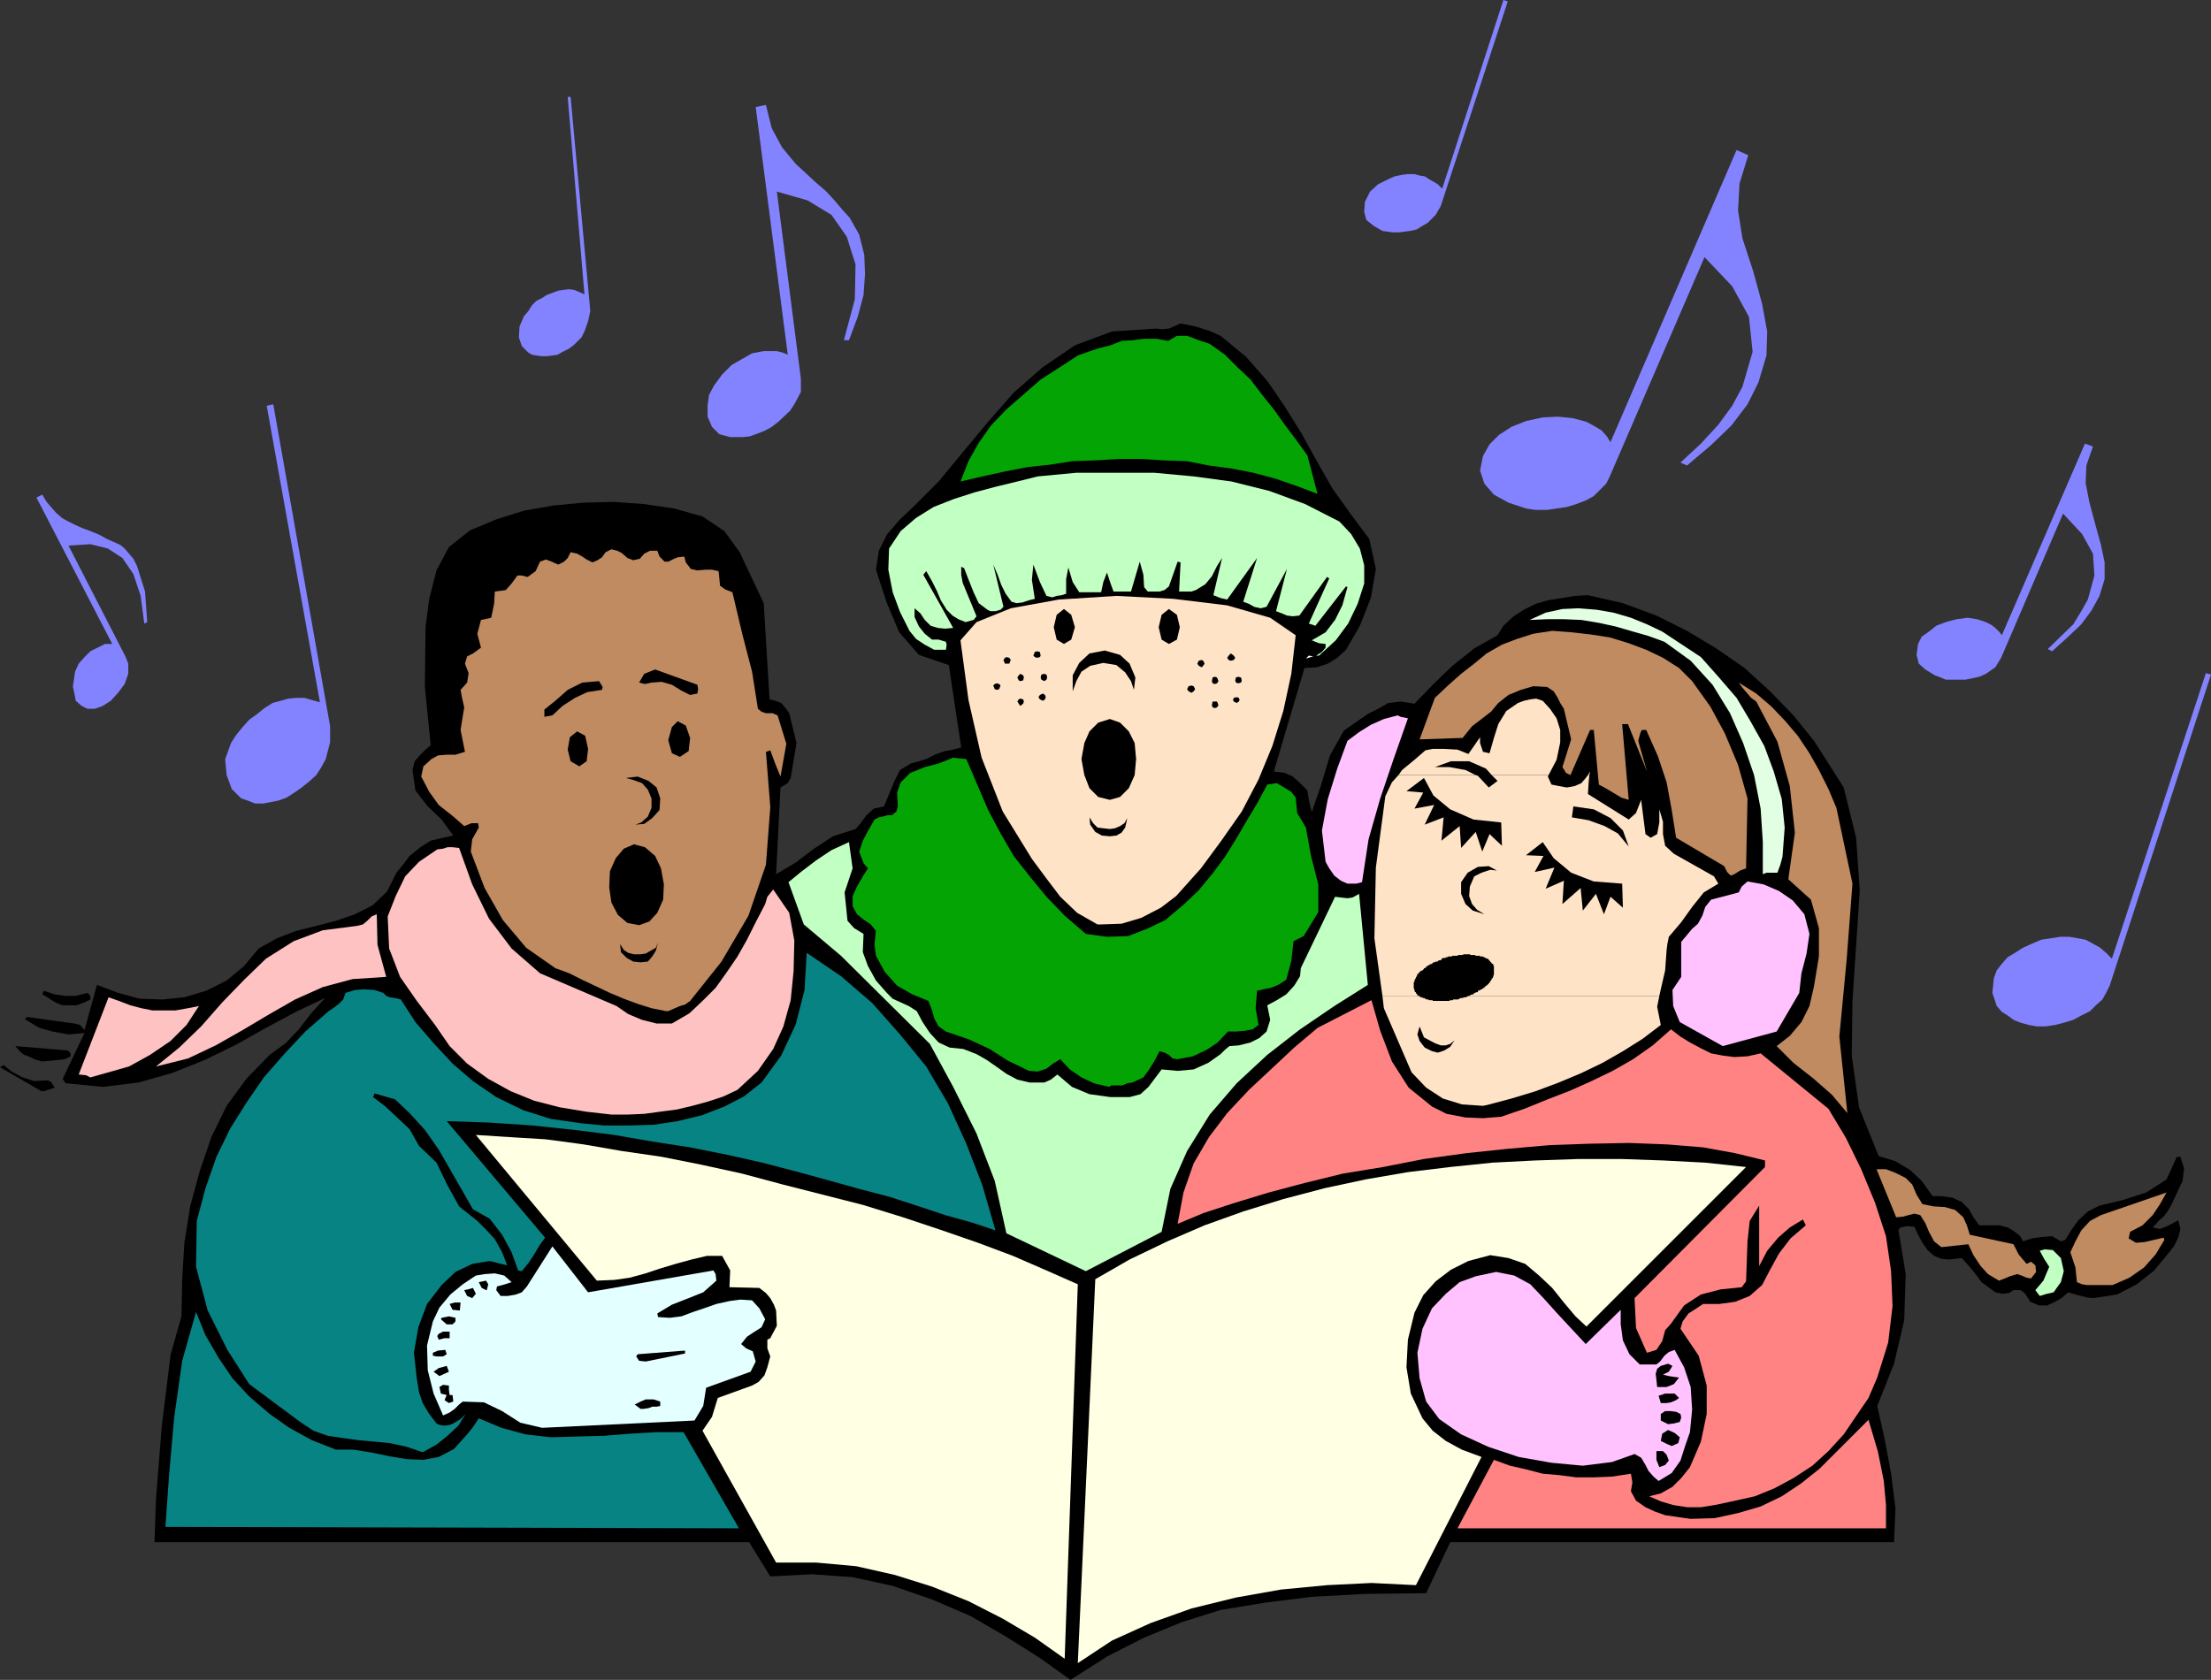 <?xml version="1.0" encoding="UTF-8" standalone="no"?>
<svg
   version="1.0"
   width="129.724mm"
   height="98.582mm"
   id="svg89"
   sodipodi:docname="Carolers 3.wmf"
   xmlns:inkscape="http://www.inkscape.org/namespaces/inkscape"
   xmlns:sodipodi="http://sodipodi.sourceforge.net/DTD/sodipodi-0.dtd"
   xmlns="http://www.w3.org/2000/svg"
   xmlns:svg="http://www.w3.org/2000/svg">
  <rect width="100%" height="100%" fill="#333333" stroke="none"/>
  <sodipodi:namedview
     id="namedview89"
     pagecolor="#ffffff"
     bordercolor="#000000"
     borderopacity="0.25"
     inkscape:showpageshadow="2"
     inkscape:pageopacity="0.0"
     inkscape:pagecheckerboard="0"
     inkscape:deskcolor="#d1d1d1"
     inkscape:document-units="mm" />
  <defs
     id="defs1">
    <pattern
       id="WMFhbasepattern"
       patternUnits="userSpaceOnUse"
       width="6"
       height="6"
       x="0"
       y="0" />
  </defs>
  <path
     style="fill:#000000;fill-opacity:1;fill-rule:evenodd;stroke:none"
     d="m 237.39,372.594 -6.787,-4.847 -7.434,-4.686 -7.757,-4.524 -8.565,-3.716 -8.888,-3.07 -8.888,-1.939 -9.05,-0.646 -9.211,0.485 -4.686,-7.594 H 34.259 l 0.323,-9.533 1.293,-16.158 1.939,-15.834 2.424,-8.564 0.162,-8.24 0.485,-8.079 1.293,-8.079 2.101,-7.756 2.586,-7.594 3.394,-6.948 4.363,-5.978 5.171,-5.332 3.555,-2.585 2.909,-3.07 2.747,-3.555 3.07,-3.393 -6.464,3.07 -6.626,3.555 -6.626,3.716 -6.949,3.393 -7.272,2.908 -7.434,2.1 -7.918,0.969 -8.242,-0.808 -0.646,-0.969 4.848,-10.179 -3.555,0.323 -3.555,-0.646 -2.909,-0.808 -3.232,-1.939 0.485,-0.485 10.504,1.454 1.293,0.323 0.97,1.131 2.747,-10.018 4.686,1.777 4.848,1.293 5.01,0.162 4.848,-0.485 4.848,-1.454 4.525,-2.262 3.878,-3.232 3.232,-3.878 4.04,-2.262 4.202,-1.616 4.525,-1.131 4.363,-1.131 4.202,-1.454 3.878,-1.939 3.232,-3.07 2.101,-4.201 1.454,-1.777 1.454,-1.939 2.424,-1.939 2.262,-1.454 2.747,-0.646 2.262,-0.485 -2.586,-3.555 -3.07,-2.908 -2.747,-3.555 -0.646,-4.524 0.485,-1.939 1.131,-1.293 1.293,-1.293 1.131,-0.969 -1.293,-12.926 0.162,-13.411 0.808,-6.14 1.616,-6.301 2.747,-5.17 4.686,-3.716 5.818,-2.424 6.141,-1.939 6.464,-1.131 6.787,-0.646 6.787,-0.162 6.626,0.485 6.626,0.969 6.302,1.777 4.848,3.232 3.394,4.686 2.586,5.494 2.747,5.817 1.293,21.328 1.293,0.323 1.293,0.485 0.808,0.969 0.97,1.293 1.616,6.625 -1.293,7.756 -0.646,1.131 -1.616,0.969 -0.97,19.228 4.363,-2.585 4.04,-3.07 4.202,-2.747 5.01,-1.616 1.131,-1.293 1.293,-1.777 1.616,-1.454 2.262,-0.485 1.131,-2.747 1.131,-2.747 1.293,-2.585 2.424,-1.454 1.778,-0.485 1.616,-0.485 2.262,-1.131 1.939,-0.646 1.778,-0.323 1.778,-0.485 -2.747,-18.258 -6.626,-2.262 -4.363,-5.009 -2.747,-6.463 -2.424,-7.432 0.646,-4.201 1.778,-3.555 2.747,-3.232 3.394,-3.232 5.333,-5.332 5.333,-6.463 5.656,-6.786 5.656,-6.463 6.464,-5.655 7.11,-4.847 8.242,-3.07 9.858,-0.646 1.131,0.162 1.616,-0.162 2.586,-1.131 3.232,0.646 3.07,0.969 2.586,1.131 5.656,4.686 4.686,5.332 3.878,5.655 3.717,5.978 3.394,6.14 3.394,5.978 4.04,5.655 4.202,5.655 1.454,6.625 -1.131,6.463 -2.424,6.14 -3.07,5.332 -1.939,1.777 -2.101,1.293 -2.424,0.808 -2.747,0.162 -6.787,22.944 2.424,0.323 1.778,0.808 1.616,1.454 1.616,1.616 0.162,1.131 0.162,0.969 0.646,2.747 2.101,-6.14 1.939,-6.463 3.07,-5.494 5.333,-3.716 2.262,-1.131 2.262,-1.293 2.747,-0.323 3.07,0.485 4.04,-4.201 4.363,-4.201 4.848,-3.878 5.171,-2.908 1.293,-2.1 2.262,-2.1 2.262,-1.454 2.586,-1.293 2.747,-0.808 3.07,-0.485 2.909,-0.485 2.909,-0.162 7.757,1.777 7.434,2.747 6.787,3.393 6.464,3.878 6.302,4.363 5.656,5.17 5.171,5.332 4.686,5.817 6.464,10.179 2.747,11.149 0.808,11.633 -0.808,12.28 -0.808,12.28 -0.162,12.118 1.616,11.472 4.363,10.826 3.717,1.131 3.232,1.939 2.586,2.424 2.424,3.393 h 2.101 l 2.262,0.323 2.101,0.969 1.616,1.616 0.97,1.777 1.293,1.777 h 4.525 l 1.778,0.485 1.131,0.646 1.293,0.969 0.485,0.485 0.485,0.969 1.939,-0.646 2.262,-0.323 2.262,-0.162 1.939,1.131 0.97,-0.323 1.293,-2.1 1.616,-2.262 2.101,-1.939 2.586,-1.293 5.333,-1.293 5.01,-1.616 4.525,-2.908 2.262,-5.009 h 0.808 l 0.808,2.585 -0.323,2.747 -1.293,2.747 -1.131,2.424 -0.808,1.454 -0.97,1.293 -1.131,0.969 -1.293,1.454 1.616,0.323 1.293,-0.485 1.293,-0.646 1.454,-0.808 0.485,1.939 -0.485,1.939 -0.97,1.939 -1.293,1.616 -3.07,3.716 -3.878,3.07 -4.363,2.262 -5.333,0.808 -1.293,-0.162 -1.293,-0.323 -1.293,-0.323 -1.616,-0.485 -1.293,1.131 -1.616,0.969 -1.778,0.808 h -1.778 l -1.939,-0.808 -1.131,-1.777 -0.97,-0.808 h -1.616 l -0.97,0.646 -1.454,0.162 -1.616,-0.323 -1.293,-0.969 -1.778,-1.293 -1.293,-1.777 -1.454,-1.777 -1.616,-1.777 -1.454,0.162 -1.454,0.162 -1.616,-0.162 -1.616,-0.646 -1.454,-1.293 -1.131,-1.616 -0.97,-1.777 -0.808,-1.777 -1.616,-0.162 -1.454,0.323 -0.485,0.485 1.616,9.856 -0.323,10.179 -2.262,9.695 -3.717,9.371 1.616,7.271 1.454,7.756 0.97,7.756 -0.323,7.432 h -98.414 l -5.333,11.31 -13.574,0.162 -11.797,0.646 -10.342,1.293 -9.858,1.616 -8.726,2.747 -8.242,3.393 -8.242,4.201 z"
     id="path1" />
  <path
     style="fill:#ffffe3;fill-opacity:1;fill-rule:evenodd;stroke:none"
     d="m 239.006,368.878 3.878,-85.151 7.595,-4.363 8.403,-4.039 8.242,-3.555 8.565,-3.07 8.888,-2.747 9.211,-2.424 9.05,-1.939 9.373,-1.616 9.373,-1.131 9.373,-0.969 9.534,-0.485 9.534,-0.323 h 9.534 l 9.211,0.323 9.373,0.485 9.05,0.969 -35.39,35.385 -2.424,-2.262 -2.586,-3.07 -2.586,-3.232 -2.909,-2.747 -3.07,-2.585 -3.717,-1.293 -4.04,-0.646 -4.848,1.293 -3.878,1.939 -3.394,2.585 -2.747,3.07 -1.939,3.878 -1.454,5.978 -0.323,6.14 0.97,5.817 2.586,5.494 2.262,2.747 2.909,2.262 3.555,1.939 4.363,1.616 -14.544,28.437 -9.858,-0.485 -9.858,0.485 -10.181,0.969 -10.019,1.777 -9.858,2.424 -9.05,3.232 -8.565,3.878 z"
     id="path2" />
  <path
     style="fill:#ffffe3;fill-opacity:1;fill-rule:evenodd;stroke:none"
     d="m 236.097,367.908 -6.626,-4.686 -7.11,-4.201 -7.595,-3.878 -8.08,-3.232 -8.242,-2.585 -8.565,-1.939 -8.888,-0.808 h -8.888 l -16.322,-29.245 2.101,-3.07 1.293,-4.201 7.595,-2.747 1.454,-0.808 1.293,-1.454 0.646,-1.777 0.646,-2.424 -0.646,-1.777 v -1.939 l 0.646,-0.323 1.454,-2.747 -0.162,-3.393 -0.485,-1.293 -0.808,-1.454 -0.97,-1.131 -1.454,-1.131 -6.626,-0.162 0.162,-3.716 -1.778,-3.232 h -3.394 l -3.394,0.808 -3.555,0.969 -3.232,0.969 -3.394,1.131 -3.555,0.969 -3.394,0.485 -3.878,0.162 -26.826,-32.315 7.595,0.485 7.918,0.485 8.403,1.131 8.403,1.454 8.888,1.293 8.888,1.777 8.888,1.939 9.05,2.424 8.888,2.262 8.888,2.262 8.888,2.747 8.242,2.747 8.403,2.908 7.757,2.908 7.434,3.232 6.949,3.07 z"
     id="path3" />
  <path
     style="fill:#078383;fill-opacity:1;fill-rule:evenodd;stroke:none"
     d="m 36.683,338.663 0.808,-11.472 1.131,-12.764 1.778,-12.603 3.07,-10.826 2.101,5.17 2.909,5.009 3.07,4.524 3.717,4.039 4.525,3.878 4.363,3.07 5.01,2.747 5.333,2.1 h 3.878 l 4.04,0.646 3.878,0.808 3.878,0.646 3.717,0.162 3.394,-0.646 3.394,-1.777 2.909,-3.232 1.293,-1.616 1.293,-1.939 5.01,2.1 5.333,1.454 5.656,0.646 5.656,-0.162 5.979,-0.162 6.141,-0.485 5.656,-0.323 h 5.979 l 12.282,21.328 z"
     id="path4" />
  <path
     style="fill:#ff8383;fill-opacity:1;fill-rule:evenodd;stroke:none"
     d="m 323.2,338.986 8.08,-15.188 3.555,1.293 3.555,0.808 3.717,0.969 3.717,0.323 3.717,0.485 h 3.878 l 4.04,-0.162 4.202,-0.646 0.323,1.939 -0.323,1.939 1.131,2.1 2.101,1.454 2.101,0.969 2.262,0.808 5.656,0.808 5.333,-0.162 5.171,-1.131 5.01,-1.454 4.686,-2.262 4.363,-2.908 4.04,-3.232 10.827,-10.826 2.101,7.109 1.293,6.463 0.485,5.332 v 5.17 z"
     id="path5" />
  <path
     style="fill:#ff8383;fill-opacity:1;fill-rule:evenodd;stroke:none"
     d="m 365.7,331.877 2.586,-0.646 2.586,-1.454 1.939,-1.939 1.939,-2.424 2.424,-5.655 1.293,-6.14 v -6.301 l -1.778,-6.625 -4.04,-5.978 0.485,-1.616 1.293,-1.777 1.778,-1.131 1.454,-0.969 h 3.555 l 3.555,-0.485 3.232,-1.293 2.747,-2.424 1.778,-3.393 1.939,-3.555 2.586,-3.393 3.394,-2.908 -0.646,-1.293 -2.909,1.777 -2.586,2.262 -2.424,2.908 -1.778,3.393 v -13.411 l -2.101,3.393 -0.485,4.524 -0.162,4.524 -0.162,4.363 -0.97,1.293 -4.686,0.485 -4.363,1.131 -3.717,2.424 -2.909,4.039 -1.293,1.454 -0.646,2.424 -1.293,1.939 -2.101,0.646 -2.424,-5.494 -0.323,-6.625 28.926,-29.084 v -1.454 l -6.626,-1.616 -7.11,-1.293 -7.918,-0.646 -8.403,-0.323 -8.726,0.162 -9.05,0.323 -9.211,0.808 -9.211,0.969 -9.373,1.293 -9.05,1.777 -8.888,1.454 -8.565,2.1 -7.918,2.1 -7.434,2.262 -6.949,2.262 -5.818,2.424 1.293,-6.948 2.262,-6.463 3.394,-5.817 4.04,-5.332 4.848,-5.17 4.848,-4.524 5.171,-4.847 5.171,-4.363 11.958,-6.14 1.939,6.786 2.586,6.786 3.717,5.817 5.171,4.201 3.232,1.616 4.202,0.808 3.878,0.162 4.04,-0.323 5.171,-1.777 5.171,-2.1 5.01,-1.939 4.686,-2.1 4.686,-2.262 4.525,-2.585 4.363,-3.07 4.04,-3.555 2.101,1.616 2.101,1.293 2.424,1.293 2.262,1.131 2.586,0.485 2.586,0.323 2.909,-0.162 2.909,-0.646 15.029,12.28 3.878,6.463 3.394,6.948 3.07,7.432 2.424,7.432 1.131,7.756 0.323,7.756 -0.97,8.079 -2.424,7.756 -1.939,4.524 -2.747,4.039 -2.747,4.039 -3.394,3.716 -3.555,3.232 -4.202,2.747 -4.202,2.262 -4.363,1.777 -2.909,0.646 -2.909,0.646 -3.07,0.646 -3.07,0.485 h -3.07 l -3.07,-0.485 -2.747,-0.808 z"
     id="path6" />
  <path
     style="fill:#ffc2ff;fill-opacity:1;fill-rule:evenodd;stroke:none"
     d="m 367.801,328.484 -1.131,-0.969 -1.131,-1.293 -0.646,-1.293 -0.97,-1.616 -1.454,-0.808 -5.01,1.777 -6.464,0.808 -6.949,-0.646 -7.272,-1.293 -6.787,-2.262 -5.979,-2.747 -4.848,-3.393 -2.909,-3.878 -1.454,-5.17 -0.485,-5.655 1.131,-5.332 2.101,-4.524 3.07,-3.232 3.07,-2.585 3.555,-1.293 4.525,-0.969 4.04,0.808 3.555,1.939 2.909,3.07 2.909,3.232 6.464,6.948 7.757,-7.594 v 3.232 l 0.485,3.555 1.454,3.07 2.262,2.262 h 3.717 l 0.808,-0.646 0.97,-1.293 0.97,-0.808 1.293,-0.485 2.101,3.878 1.454,4.363 0.323,5.009 -0.485,5.009 -1.131,3.232 -0.97,3.07 -1.939,2.747 z"
     id="path7" />
  <path
     style="fill:#000000;fill-opacity:1;fill-rule:evenodd;stroke:none"
     d="m 367.963,325.414 -0.646,-1.616 v -1.939 h 1.454 l 0.808,0.808 0.485,1.293 -0.808,0.969 z"
     id="path8" />
  <path
     style="fill:#078383;fill-opacity:1;fill-rule:evenodd;stroke:none"
     d="m 93.405,322.021 -3.232,-1.131 -3.717,-0.808 -3.394,-0.323 -3.555,-0.323 -3.555,-0.485 -3.232,-0.485 -3.232,-1.131 -2.909,-1.939 -11.312,-8.402 -4.848,-7.594 -4.363,-8.725 -2.586,-9.695 0.162,-10.179 1.939,-7.271 2.424,-6.948 3.07,-6.301 3.555,-5.655 3.878,-5.655 4.525,-5.17 4.686,-5.009 5.171,-4.524 0.97,-0.646 1.293,-0.969 0.97,-0.969 0.485,-1.454 2.101,-0.646 1.939,-0.162 2.424,0.162 1.939,0.646 0.646,0.646 0.808,0.323 1.131,0.162 1.293,0.323 3.232,5.009 4.04,4.686 4.202,4.524 4.525,3.878 5.171,3.555 5.979,2.908 6.141,1.939 6.787,0.969 5.01,0.485 h 5.333 l 5.656,-0.162 5.333,-0.808 5.333,-1.293 5.01,-1.939 4.363,-2.262 3.878,-3.07 4.363,-5.978 3.232,-6.948 1.939,-7.594 0.485,-8.24 7.595,5.17 6.949,5.978 6.141,6.948 5.818,7.109 4.848,8.24 4.04,8.887 3.555,9.21 2.909,10.018 -5.333,-1.777 -5.818,-1.616 -5.818,-1.939 -6.464,-2.1 -6.787,-1.777 -6.949,-1.939 -7.11,-1.939 -7.434,-1.939 -7.918,-1.777 -8.08,-1.616 -8.403,-1.293 -8.403,-1.454 -8.888,-1.131 -9.211,-0.969 -9.534,-0.646 -9.534,-0.323 21.816,25.852 -1.293,1.777 -1.131,1.939 -1.293,1.939 -1.454,1.777 -0.808,-0.162 -1.454,-4.039 -2.101,-3.878 -2.747,-3.555 -3.717,-2.1 -7.595,-13.249 -3.07,-4.363 -3.394,-3.716 -3.232,-3.07 -4.525,-1.293 -0.323,0.808 2.747,2.1 2.586,2.424 2.747,2.585 2.101,3.716 3.878,3.716 2.424,5.009 2.586,4.686 4.04,3.232 1.939,1.939 1.939,2.1 1.616,2.908 1.131,2.908 -3.878,-0.969 -3.878,0.646 -3.717,1.777 -3.07,2.908 -3.232,4.201 -1.939,5.17 -0.97,5.655 0.646,5.817 0.485,2.908 0.808,2.424 1.454,2.424 1.616,2.1 0.646,0.323 1.131,0.162 1.131,-0.162 0.808,-0.323 1.616,-0.969 1.131,-1.131 -1.616,2.585 -2.424,2.262 -2.424,1.939 -2.909,1.616 z"
     id="path9" />
  <path
     style="fill:#000000;fill-opacity:1;fill-rule:evenodd;stroke:none"
     d="m 370.71,320.728 -1.131,-0.485 -1.293,-0.646 0.323,-1.616 1.293,-0.808 1.454,0.646 1.131,0.969 -0.323,1.293 z"
     id="path10" />
  <path
     style="fill:#e3ffff;fill-opacity:1;fill-rule:evenodd;stroke:none"
     d="m 120.23,316.689 -4.848,-1.131 -4.04,-2.585 -4.04,-1.939 -4.686,-0.162 -0.808,0.646 -0.97,0.969 -1.131,0.808 -1.454,0.646 -2.101,-4.847 -1.293,-5.17 -0.162,-5.494 1.293,-5.332 1.454,-3.07 2.424,-2.908 2.747,-2.262 2.909,-1.939 1.939,-0.323 2.262,-0.162 2.101,0.485 1.616,1.454 -1.454,0.485 -1.778,0.485 -0.162,0.808 0.97,1.293 h 1.616 l 1.778,-0.323 1.293,-0.485 1.131,-1.293 5.656,-8.887 7.918,10.179 27.795,-4.847 0.485,0.808 0.162,1.454 -2.909,2.585 -3.232,1.293 -3.717,1.454 -3.232,1.939 0.162,0.808 2.586,0.162 2.586,-0.323 2.586,-0.969 2.424,-0.808 2.747,-0.969 2.909,-0.646 2.424,-0.323 2.586,0.162 1.616,1.777 1.293,2.424 -0.808,1.777 -1.778,1.131 -1.454,0.969 -1.293,1.616 1.131,0.969 1.454,0.646 0.646,2.262 -1.131,2.262 -9.858,3.555 -0.646,4.039 -1.939,3.232 z"
     id="path11" />
  <path
     style="fill:#000000;fill-opacity:1;fill-rule:evenodd;stroke:none"
     d="m 369.902,315.881 -1.616,-0.808 v -1.454 l 0.97,-0.646 h 1.131 l 1.293,0.162 0.97,0.485 0.162,0.808 -0.323,0.969 -1.293,0.323 z"
     id="path12" />
  <path
     style="fill:#000000;fill-opacity:1;fill-rule:evenodd;stroke:none"
     d="m 142.046,312.488 -1.293,-0.969 1.293,-0.646 1.131,-0.485 h 1.778 l 1.454,0.485 v 0.969 l -0.808,0.162 h -0.97 l -0.808,0.323 -1.131,0.162 z"
     id="path13" />
  <path
     style="fill:#000000;fill-opacity:1;fill-rule:evenodd;stroke:none"
     d="m 99.545,311.195 -0.97,-0.646 0.485,-1.131 -1.293,-0.323 -0.323,-1.454 0.808,-0.485 1.293,0.162 v 0.969 l 0.162,1.131 h 0.646 l 0.162,1.454 z"
     id="path14" />
  <path
     style="fill:#000000;fill-opacity:1;fill-rule:evenodd;stroke:none"
     d="m 368.286,311.195 -0.485,-1.616 1.454,-0.485 h 2.101 l 0.97,0.969 -0.646,0.485 -1.131,0.485 -0.97,0.162 z"
     id="path15" />
  <path
     style="fill:#000000;fill-opacity:1;fill-rule:evenodd;stroke:none"
     d="m 367.478,307.641 -0.162,-1.616 -0.162,-1.293 0.323,-1.131 0.808,-0.646 1.616,-0.485 0.97,0.485 -0.808,1.293 -1.293,0.646 1.293,0.323 2.262,0.323 -1.131,1.454 -1.616,0.646 z"
     id="path16" />
  <path
     style="fill:#000000;fill-opacity:1;fill-rule:evenodd;stroke:none"
     d="m 97.445,305.217 -1.293,-0.969 1.131,-0.808 1.778,-0.485 0.485,1.293 z"
     id="path17" />
  <path
     style="fill:#000000;fill-opacity:1;fill-rule:evenodd;stroke:none"
     d="m 143.177,301.985 -1.454,-0.162 -0.646,-0.969 0.323,-0.485 10.504,-0.808 v 0.646 z"
     id="path18" />
  <path
     style="fill:#000000;fill-opacity:1;fill-rule:evenodd;stroke:none"
     d="m 96.798,300.854 -0.808,-0.162 v -0.646 l 1.131,-0.485 1.616,-0.162 0.323,0.969 -0.808,0.485 z"
     id="path19" />
  <path
     style="fill:#000000;fill-opacity:1;fill-rule:evenodd;stroke:none"
     d="m 97.283,297.138 -0.323,-0.808 0.323,-0.485 0.97,-0.485 h 1.454 v 1.454 h -1.131 z"
     id="path20" />
  <path
     style="fill:#000000;fill-opacity:1;fill-rule:evenodd;stroke:none"
     d="m 99.061,293.745 -1.293,-1.131 0.162,-0.323 1.616,-0.323 1.454,0.323 v 0.808 l -0.646,0.646 z"
     id="path21" />
  <path
     style="fill:#000000;fill-opacity:1;fill-rule:evenodd;stroke:none"
     d="m 101.969,290.675 -1.616,-0.162 -0.646,-1.293 1.131,-0.323 h 1.293 z"
     id="path22" />
  <path
     style="fill:#000000;fill-opacity:1;fill-rule:evenodd;stroke:none"
     d="m 104.717,287.928 -1.131,-0.485 -0.646,-1.293 0.808,-0.162 1.131,-0.323 0.646,1.293 z"
     id="path23" />
  <path
     style="fill:#c2ffc2;fill-opacity:1;fill-rule:evenodd;stroke:none"
     d="m 452.318,287.444 -0.97,-1.293 1.778,-2.1 1.293,-3.07 -1.131,-1.777 -0.97,-1.777 1.131,-0.323 1.778,0.162 1.778,1.777 0.646,2.908 -0.646,2.424 -1.616,2.262 -1.454,0.323 z"
     id="path24" />
  <path
     style="fill:#000000;fill-opacity:1;fill-rule:evenodd;stroke:none"
     d="m 107.787,286.151 -0.97,-0.485 -0.646,-1.293 1.616,-0.323 0.485,0.808 -0.323,1.293 z"
     id="path25" />
  <path
     style="fill:#c08b60;fill-opacity:1;fill-rule:evenodd;stroke:none"
     d="m 462.822,285.02 -1.131,-0.162 -1.131,-0.485 -0.323,-3.232 -1.131,-3.393 1.131,-2.424 1.293,-2.424 1.939,-2.1 2.424,-1.293 14.544,-5.009 -1.454,2.585 -1.616,2.424 -2.262,2.262 -2.747,1.454 -0.323,1.454 1.616,0.969 1.939,-0.162 2.101,-0.485 2.101,-0.485 0.162,0.485 -1.939,3.232 -2.586,2.908 -3.232,2.262 -3.717,1.616 z"
     id="path26" />
  <path
     style="fill:#c08b60;fill-opacity:1;fill-rule:evenodd;stroke:none"
     d="m 443.268,284.05 -2.424,-1.454 -1.616,-1.777 -1.616,-2.424 -1.131,-2.424 -5.979,0.646 -1.616,-1.293 -1.131,-2.1 -0.808,-1.939 -1.131,-1.777 -1.293,-0.323 -1.293,0.323 -1.131,0.323 -1.616,0.162 -4.363,-10.664 h 2.101 l 2.101,0.808 2.262,1.131 1.454,1.454 0.97,2.262 1.293,2.1 2.424,0.485 2.586,0.162 2.262,0.646 1.778,1.616 0.808,1.777 0.646,2.1 9.696,2.1 1.131,2.262 1.778,2.1 0.97,-0.485 0.97,0.808 0.162,1.454 -1.131,1.454 -0.97,-0.162 -1.131,-0.485 -0.97,-0.323 -1.616,0.485 -1.131,0.485 z"
     id="path27" />
  <path
     style="fill:#c2ffc2;fill-opacity:1;fill-rule:evenodd;stroke:none"
     d="m 240.784,281.95 -17.614,-8.402 -2.586,-11.633 -4.04,-10.502 -5.171,-10.341 -5.171,-9.533 -19.715,-19.551 -8.242,-6.948 -3.394,-9.371 2.747,-2.262 3.394,-2.585 3.394,-2.262 3.878,-1.777 0.808,5.817 -1.778,5.332 0.646,6.301 1.454,1.616 2.101,1.293 -0.162,4.039 1.131,3.07 1.778,3.232 2.424,2.747 1.293,1.293 1.778,0.808 1.778,0.808 1.778,1.131 1.293,2.424 1.616,2.424 1.939,2.1 2.424,1.131 3.07,0.323 2.909,1.131 2.262,1.293 2.101,1.454 2.262,1.616 2.424,1.293 2.747,0.646 h 3.232 l 1.454,-0.646 1.454,-1.131 3.232,2.747 3.878,1.616 4.686,0.646 h 4.202 l 2.424,-0.646 1.778,-1.616 1.454,-1.939 1.454,-1.939 3.555,0.323 3.555,-0.323 3.232,-1.454 2.747,-1.939 0.97,-0.969 0.97,-0.808 2.101,-0.162 2.586,-0.646 1.939,-0.969 1.616,-1.454 0.808,-2.585 -0.646,-3.232 2.101,-1.131 2.101,-1.293 1.778,-1.939 1.293,-2.1 0.162,-1.777 7.595,-15.834 1.293,0.162 1.454,0.162 1.131,-0.162 1.454,-0.808 1.939,20.197 -7.434,4.686 -7.595,5.17 -7.272,5.655 -6.787,6.301 -5.979,6.948 -5.01,8.079 -3.717,8.402 -1.939,9.533 z"
     id="path28" />
  <path
     style="fill:#ffc2c2;fill-opacity:1;fill-rule:evenodd;stroke:none"
     d="m 135.582,247.211 -5.656,-0.646 -5.818,-0.969 -5.656,-1.454 -5.171,-2.1 -5.01,-2.747 -4.686,-3.393 -3.878,-3.878 -3.232,-4.686 -4.04,-5.332 -3.717,-5.332 -2.424,-6.301 -0.323,-7.109 1.778,-4.524 2.101,-4.363 3.07,-3.232 4.04,-2.747 1.293,-0.162 0.97,-0.323 h 1.131 l 1.454,0.162 2.909,8.079 3.717,7.594 5.01,6.625 6.302,5.494 16.968,7.271 2.586,1.777 3.07,1.293 3.232,0.808 h 3.394 l 3.878,-2.262 2.909,-2.747 2.909,-2.908 2.424,-3.393 2.424,-3.555 2.101,-3.716 1.939,-3.878 2.101,-4.039 0.485,-1.616 1.293,-1.616 3.555,5.17 1.131,6.14 -0.162,6.786 -0.646,6.463 -1.616,5.817 -2.262,5.009 -3.394,4.847 -4.525,4.201 -3.07,1.454 -3.394,1.131 -3.555,0.969 -3.394,0.808 -3.717,0.485 -3.555,0.485 -3.717,0.162 z"
     id="path29" />
  <path
     style="fill:#c08b60;fill-opacity:1;fill-rule:evenodd;stroke:none"
     d="m 409.656,246.888 -3.394,-4.039 -4.04,-3.555 -4.525,-3.555 -3.717,-3.716 2.909,-2.262 2.586,-3.07 1.778,-3.555 0.97,-4.201 1.131,-6.786 v -6.301 l -1.778,-6.301 -5.01,-4.524 1.454,-10.341 -1.131,-10.341 -2.747,-9.856 -4.686,-8.887 -1.131,-0.808 -0.97,-1.131 -0.97,-1.131 -0.808,-1.131 3.878,2.424 3.394,2.908 3.07,3.232 2.747,3.232 2.586,3.878 2.101,3.716 2.101,4.201 1.778,4.201 3.555,16.804 -1.293,16.965 -1.616,16.965 z"
     id="path30" />
  <path
     style="fill:#ffe3c7;fill-opacity:1;fill-rule:evenodd;stroke:none"
     d="m 310.11,171.917 0.808,-1.131 2.747,-2.262 2.424,-2.1 1.616,-0.323 h 2.424 l 3.07,0.162 2.424,0.969 1.131,-1.616 1.454,-2.1 v 1.293 l 0.646,1.939 1.454,0.323 0.97,-3.393 0.97,-3.07 1.778,-2.908 2.586,-1.777 1.293,-0.485 1.454,-0.323 1.293,-0.162 1.454,0.485 1.616,1.777 1.454,2.1 0.808,2.585 v 2.747 l -0.808,3.878 -1.778,3.393 h -12.605 l -1.293,-1.454 -3.717,-1.616 h -4.04 l -3.555,1.293 h 3.232 l 3.555,0.646 2.262,1.131 z"
     id="path31" />
  <path
     style="fill:#ffe3c7;fill-opacity:1;fill-rule:evenodd;stroke:none"
     d="m 352.126,171.917 0.485,-0.808 -0.162,0.808 z"
     id="path32" />
  <path
     style="fill:#ffe3c7;fill-opacity:1;fill-rule:evenodd;stroke:none"
     d="m 306.555,220.874 -1.778,-12.764 0.323,-15.673 2.101,-15.834 1.454,-3.07 1.454,-1.616 h 17.13 l 0.485,0.162 2.424,2.585 1.939,-1.454 -1.293,-1.293 h 12.605 l -0.162,0.323 0.808,1.777 1.616,0.323 1.778,0.323 1.778,-0.323 1.454,-0.646 0.97,-1.131 0.485,-0.646 h 0.323 l -0.162,1.616 -0.162,2.585 9.05,5.655 1.616,-1.454 1.131,-2.908 0.97,7.594 1.131,0.808 1.454,-0.808 0.485,-2.585 v -2.908 l 0.808,2.747 v 2.747 l 0.485,2.585 1.939,1.777 8.888,5.009 0.97,1.616 -3.232,1.939 -2.586,3.232 -2.424,3.393 -2.747,3.232 -0.323,1.616 -0.162,1.293 -0.323,4.524 -0.97,4.201 -0.323,1.454 z"
     id="path33" />
  <path
     style="fill:#ffe3c7;fill-opacity:1;fill-rule:evenodd;stroke:none"
     d="m 306.555,220.874 0.323,2.747 6.141,14.219 3.232,3.393 3.717,2.424 4.202,1.293 4.686,0.323 0.808,-0.162 5.494,-1.454 5.333,-1.616 5.171,-1.939 5.01,-2.1 4.686,-2.262 4.525,-2.585 4.363,-2.747 4.04,-3.07 -0.808,-4.039 0.485,-2.424 z"
     id="path34" />
  <path
     style="fill:#000000;fill-opacity:1;fill-rule:evenodd;stroke:none"
     d="M 9.211,242.041 0,236.709 l 0.808,-0.485 1.778,1.454 2.424,1.293 2.586,0.808 2.909,-0.162 0.808,0.323 0.808,1.293 -0.97,0.323 -1.454,0.485 z"
     id="path35" />
  <path
     style="fill:#04a404;fill-opacity:1;fill-rule:evenodd;stroke:none"
     d="m 245.955,241.071 -3.394,-0.808 -2.747,-1.293 -2.586,-1.777 -2.101,-2.262 -1.616,0.969 -1.454,1.131 -1.939,0.646 -1.939,-0.162 -4.686,-2.262 -4.04,-2.585 -4.525,-2.1 -5.171,-1.777 -1.616,-1.131 -0.97,-1.777 -0.485,-1.777 -0.808,-2.1 -3.555,-1.454 -3.394,-1.939 -2.747,-3.07 -1.939,-3.555 -0.323,-2.585 0.323,-2.908 -1.131,-1.454 -1.454,-0.969 -1.616,-1.293 -0.97,-1.777 v -2.262 l 0.97,-2.1 1.293,-2.262 1.131,-1.777 -0.97,-1.131 -0.97,-2.585 0.808,-2.424 1.293,-2.424 1.293,-2.262 0.97,-0.485 0.808,-0.162 1.131,-0.323 h 0.97 l 0.97,-0.808 0.323,-1.131 -0.162,-3.07 0.808,-2.262 2.101,-2.1 3.232,-1.293 3.07,-0.808 3.232,-1.293 1.293,0.162 1.616,0.162 2.424,5.655 2.424,5.655 2.747,5.17 2.909,5.009 3.555,4.524 3.717,4.524 4.04,4.201 4.686,4.039 4.686,0.646 4.686,-0.162 4.202,-1.616 4.04,-1.939 4.04,-3.393 3.394,-3.232 3.07,-3.716 2.747,-3.716 2.424,-3.878 2.262,-3.878 2.424,-4.039 2.262,-4.201 2.101,-0.323 1.616,0.969 1.616,0.969 0.97,1.293 0.323,3.393 1.939,3.232 1.131,6.301 1.616,6.301 v 6.14 l -3.232,5.332 -0.97,0.485 -1.293,0.646 -0.485,4.363 -1.131,4.201 -1.778,1.131 -1.616,0.646 -1.616,0.323 -1.454,0.323 -0.323,3.878 0.646,3.716 -1.293,0.969 -1.778,0.323 -1.778,0.162 h -1.939 l -2.262,2.424 -2.424,1.616 -3.07,1.454 -3.394,0.646 -1.131,-0.162 -0.808,-0.808 -0.97,-0.485 -1.131,-0.323 -0.97,1.939 -1.293,2.1 -1.293,1.777 -2.424,1.131 -1.131,0.162 -1.131,0.485 h -2.424 z"
     id="path36" />
  <path
     style="fill:#ffc2c2;fill-opacity:1;fill-rule:evenodd;stroke:none"
     d="m 20.038,238.971 -0.97,-0.485 -1.616,-0.162 6.626,-17.127 2.262,0.808 2.586,0.969 2.424,0.646 2.424,0.485 h 5.171 l 2.747,-0.485 2.424,-0.485 -2.747,4.201 -3.555,3.555 -4.525,3.07 -4.686,2.585 z"
     id="path37" />
  <path
     style="fill:#ffc2c2;fill-opacity:1;fill-rule:evenodd;stroke:none"
     d="m 34.582,236.547 5.171,-4.201 4.848,-4.686 4.686,-5.332 4.848,-5.009 4.848,-4.686 6.141,-3.878 6.464,-2.424 7.595,-0.969 1.293,-0.323 0.97,-0.808 0.97,-0.969 1.131,-0.485 0.162,6.786 1.939,7.109 -7.434,0.485 -6.626,1.777 -6.141,2.747 -5.656,3.232 -5.979,3.555 -5.979,3.393 -6.141,2.908 z"
     id="path38" />
  <path
     style="fill:#000000;fill-opacity:1;fill-rule:evenodd;stroke:none"
     d="m 9.211,235.416 -1.131,-0.323 -0.808,-0.323 -0.97,-0.485 -0.97,-0.323 -0.97,-0.808 -0.97,-1.131 11.635,0.969 0.646,0.646 v 0.646 l -1.293,0.646 -1.454,0.162 -1.616,0.162 -1.616,0.162 z"
     id="path39" />
  <path
     style="fill:#ffc2ff;fill-opacity:1;fill-rule:evenodd;stroke:none"
     d="m 382.022,232.023 -9.534,-5.332 -1.454,-3.555 -0.162,-3.555 1.939,-2.908 v -7.756 l 2.424,-2.908 1.293,-1.131 0.97,-1.777 0.646,-1.939 1.293,-1.616 6.141,-1.616 0.646,-1.293 1.293,-1.131 3.555,0.646 3.394,1.454 3.07,2.1 2.586,3.07 1.131,4.363 -0.646,4.363 -1.131,4.363 -0.485,4.363 -5.01,8.564 z"
     id="path40" />
  <path
     style="fill:#c08b60;fill-opacity:1;fill-rule:evenodd;stroke:none"
     d="m 147.702,224.267 -3.232,-0.646 -3.07,-0.969 -3.07,-1.131 -3.07,-1.293 -3.07,-1.454 -3.07,-1.454 -2.909,-1.454 -3.07,-1.131 -6.464,-4.524 -5.171,-6.14 -4.04,-7.109 -3.07,-8.079 0.323,-2.747 1.454,-2.585 -0.162,-0.969 h -1.454 l -1.616,0.646 -2.586,-2.262 -3.07,-2.424 -2.101,-2.908 -1.778,-3.393 0.485,-2.262 1.778,-1.616 1.454,-0.808 1.939,-0.162 h 1.939 l 2.101,-0.646 -0.97,-4.847 0.808,-5.009 -0.485,-2.1 -0.323,-1.777 1.454,-1.616 0.323,-2.1 -0.808,-2.1 0.485,-1.616 1.293,-0.646 1.778,-1.293 -0.808,-3.07 0.808,-3.07 0.808,-0.162 1.454,-0.323 0.646,-3.07 0.162,-2.747 1.293,-0.162 1.131,-0.162 1.293,-1.454 1.293,-1.777 h 0.97 l 1.293,0.323 1.778,-1.293 0.97,-2.1 1.293,-0.485 1.293,0.485 1.454,0.646 1.293,-0.646 0.808,-0.808 0.646,-1.293 1.454,0.323 1.131,0.646 0.97,0.646 1.293,0.646 1.131,-0.485 0.97,-0.646 0.808,-1.131 1.293,-0.646 1.293,0.323 0.97,0.485 1.293,1.131 1.293,0.485 1.454,-0.323 0.97,-1.131 1.293,-0.646 h 1.616 l 0.485,1.293 1.131,1.131 h 0.808 l 1.293,-0.646 0.808,-0.323 1.454,-0.162 0.323,1.293 1.131,1.454 1.454,0.323 1.778,-0.162 h 1.454 l 1.454,0.323 0.162,1.454 0.162,1.777 1.131,0.808 1.616,0.646 2.262,9.533 2.101,8.079 1.293,8.24 0.808,0.646 0.97,0.323 h 1.454 l 1.131,0.485 1.939,6.301 -1.293,7.271 -1.131,-2.747 -1.131,-3.07 -0.97,0.323 0.97,12.28 -0.97,12.764 -3.878,11.31 -5.979,10.179 -6.949,8.725 -1.131,0.808 -1.131,0.323 -1.131,0.485 -1.454,0.646 z"
     id="path41" />
  <path
     style="fill:#000000;fill-opacity:1;fill-rule:evenodd;stroke:none"
     d="m 13.898,222.975 -1.293,-0.485 -1.131,-0.646 -0.97,-0.646 -1.131,-0.646 0.323,-0.808 2.424,0.808 2.262,0.323 h 2.424 l 2.586,-0.646 0.646,0.646 v 0.808 l -1.293,0.646 -1.778,0.646 z"
     id="path42" />
  <path
     style="fill:#ffe3c7;fill-opacity:1;fill-rule:evenodd;stroke:none"
     d="m 243.369,205.04 -4.525,-2.585 -3.717,-3.555 -3.07,-4.039 -3.232,-4.363 -6.464,-10.502 -4.686,-11.957 -2.909,-12.764 -1.778,-13.249 3.555,-4.039 7.595,-3.07 10.666,-1.939 12.766,-0.808 12.605,0.646 11.958,1.454 9.534,2.747 5.656,3.878 -0.97,8.564 -1.778,8.24 -2.424,7.756 -3.07,7.432 -3.717,7.109 -4.525,6.463 -4.525,6.14 -5.494,6.14 -3.394,2.585 -4.363,2.262 -4.363,1.293 -4.686,0.162 z"
     id="path43" />
  <path
     style="fill:#000000;fill-opacity:1;fill-rule:evenodd;stroke:none"
     d="m 350.995,201.97 -0.485,-5.009 -4.04,3.555 0.323,-5.17 -4.04,1.777 1.939,-4.686 -4.363,0.969 1.939,-3.555 -3.878,-0.162 3.717,-2.908 2.424,3.555 3.878,3.232 5.01,1.939 6.302,0.485 0.162,5.332 -2.747,-2.424 -1.454,3.878 -1.778,-4.524 z"
     id="path44" />
  <path
     style="fill:#000000;fill-opacity:1;fill-rule:evenodd;stroke:none"
     d="m 324.008,188.074 -0.323,-4.847 -4.04,3.232 0.485,-5.17 -4.202,1.616 2.101,-4.363 -4.363,0.808 1.939,-3.555 -3.717,-0.323 3.878,-2.908 2.101,3.878 3.717,3.07 5.171,2.262 6.141,0.646 0.162,5.17 -2.747,-2.585 -1.616,3.878 -1.454,-4.363 z"
     id="path45" />
  <path
     style="fill:#ffc2ff;fill-opacity:1;fill-rule:evenodd;stroke:none"
     d="m 298.798,195.992 -1.454,-0.646 -1.454,-1.131 -1.131,-1.616 -0.808,-1.454 -0.808,-6.948 1.293,-6.948 2.101,-6.786 2.262,-6.14 2.586,-1.939 2.586,-1.616 2.909,-1.293 3.07,-0.808 0.646,0.323 1.616,0.323 -3.07,8.725 -3.07,9.048 -2.586,9.048 -1.454,9.533 -1.293,0.323 z"
     id="path46" />
  <path
     style="fill:#c08b60;fill-opacity:1;fill-rule:evenodd;stroke:none"
     d="m 383.8,194.214 -0.808,-0.808 -0.646,-1.293 -10.666,-6.301 -0.97,-6.14 -1.131,-6.14 -1.939,-5.817 -2.586,-5.817 h -0.97 l -0.323,0.646 -0.485,1.777 1.939,6.786 -4.202,-10.502 h -1.293 l 1.454,16.804 -1.616,-0.485 -1.616,-0.969 -1.616,-0.969 -1.778,-0.969 -1.131,-12.118 h -0.808 l -4.363,10.018 -0.97,-0.485 -0.808,-1.293 1.939,-6.14 -1.616,-6.786 -0.808,-1.293 -0.646,-1.293 -0.808,-1.293 -1.454,-0.969 -3.07,-0.162 -2.747,0.808 -2.747,1.131 -2.262,1.777 -1.616,1.939 -2.101,1.616 -2.101,1.616 -2.101,2.585 -9.534,0.323 3.394,-9.21 2.909,-2.747 2.909,-2.585 2.909,-2.262 2.747,-2.262 3.394,-1.939 3.394,-1.293 3.555,-1.131 4.202,-0.646 4.363,0.323 4.202,0.485 4.202,0.646 4.202,1.293 3.878,1.454 3.717,1.777 3.555,2.262 2.909,2.908 4.04,5.655 3.232,5.978 2.909,6.948 2.101,7.432 -0.323,15.511 -1.293,0.485 -1.293,0.808 z"
     id="path47" />
  <path
     style="fill:#e3ffe3;fill-opacity:1;fill-rule:evenodd;stroke:none"
     d="m 390.91,193.891 v -7.109 l -0.485,-7.432 -1.454,-7.432 -2.424,-7.109 -2.909,-6.625 -3.878,-6.301 -4.848,-5.332 -5.818,-4.201 -3.555,-1.293 -3.394,-0.969 -3.878,-1.131 -3.717,-0.808 -3.878,-0.646 -3.878,-0.162 h -3.717 l -3.878,0.162 3.555,-1.616 3.717,-0.808 3.555,-0.162 4.04,0.323 3.717,0.646 3.878,1.131 3.555,1.454 3.394,1.616 8.565,5.655 3.878,4.363 4.04,4.686 3.07,5.17 3.07,5.494 2.101,5.655 1.778,6.14 0.646,6.301 -0.485,6.463 -0.485,1.777 -0.646,1.777 h -2.424 z"
     id="path48" />
  <path
     style="fill:#000000;fill-opacity:1;fill-rule:evenodd;stroke:none"
     d="m 361.176,187.751 -2.424,-2.908 -2.909,-1.616 -3.555,-1.293 -3.717,-0.646 0.323,-2.424 4.525,0.646 3.717,1.939 2.747,2.747 z"
     id="path49" />
  <path
     style="fill:#000000;fill-opacity:1;fill-rule:evenodd;stroke:none"
     d="m 246.117,159.475 2.262,0.808 1.939,1.939 1.293,2.585 0.323,3.555 -0.323,3.555 -1.293,2.908 -1.939,1.939 -2.262,0.646 -2.586,-0.646 -1.939,-1.939 -1.131,-2.908 -0.646,-3.555 0.646,-3.555 1.131,-2.585 1.939,-1.939 z"
     id="path50" />
  <path
     style="fill:#000000;fill-opacity:1;fill-rule:evenodd;stroke:none"
     d="m 235.936,135.077 1.616,1.293 0.808,2.747 -0.808,2.747 -1.616,0.969 -1.616,-0.969 -0.646,-2.747 0.646,-2.747 z"
     id="path51" />
  <path
     style="fill:#000000;fill-opacity:1;fill-rule:evenodd;stroke:none"
     d="m 259.206,135.077 1.778,1.293 0.646,2.747 -0.646,2.747 -1.778,0.969 -1.616,-0.969 -0.646,-2.747 0.646,-2.747 z"
     id="path52" />
  <path
     style="fill:#000000;fill-opacity:1;fill-rule:evenodd;stroke:none"
     d="m 274.235,154.628 0.485,0.162 0.162,0.485 -0.162,0.323 -0.485,0.323 -0.646,-0.323 -0.162,-0.323 0.162,-0.485 z"
     id="path53" />
  <path
     style="fill:#000000;fill-opacity:1;fill-rule:evenodd;stroke:none"
     d="m 231.249,153.82 0.485,0.323 0.162,0.485 -0.162,0.485 -0.485,0.323 -0.646,-0.323 -0.323,-0.485 0.323,-0.485 z"
     id="path54" />
  <path
     style="fill:#000000;fill-opacity:1;fill-rule:evenodd;stroke:none"
     d="m 269.387,150.104 0.485,0.162 0.323,0.808 -0.323,0.485 -0.485,0.162 -0.485,-0.162 -0.162,-0.485 0.162,-0.808 z"
     id="path55" />
  <path
     style="fill:#000000;fill-opacity:1;fill-rule:evenodd;stroke:none"
     d="m 226.24,149.458 0.646,0.323 0.162,0.485 -0.162,0.646 -0.646,0.162 -0.323,-0.162 -0.323,-0.646 0.323,-0.485 z"
     id="path56" />
  <path
     style="fill:#000000;fill-opacity:1;fill-rule:evenodd;stroke:none"
     d="m 272.942,144.934 0.646,0.485 0.323,0.485 -0.323,0.485 -0.646,0.162 -0.485,-0.162 -0.323,-0.485 0.323,-0.485 z"
     id="path57" />
  <path
     style="fill:#000000;fill-opacity:1;fill-rule:evenodd;stroke:none"
     d="m 229.957,144.449 0.646,0.162 0.162,0.808 -0.162,0.323 -0.646,0.162 -0.485,-0.162 -0.323,-0.323 0.323,-0.808 z"
     id="path58" />
  <path
     style="fill:#000000;fill-opacity:1;fill-rule:evenodd;stroke:none"
     d="m 269.387,155.598 h 0.485 l 0.323,0.808 -0.323,0.485 -0.485,0.162 -0.485,-0.162 -0.162,-0.485 0.162,-0.808 z"
     id="path59" />
  <path
     style="fill:#000000;fill-opacity:1;fill-rule:evenodd;stroke:none"
     d="m 226.24,154.951 0.646,0.162 0.162,0.485 -0.162,0.485 -0.646,0.485 -0.323,-0.485 -0.323,-0.485 0.323,-0.485 z"
     id="path60" />
  <path
     style="fill:#000000;fill-opacity:1;fill-rule:evenodd;stroke:none"
     d="m 266.478,146.388 0.323,0.162 0.323,0.646 -0.323,0.485 -0.323,0.323 -0.646,-0.323 -0.323,-0.485 0.323,-0.646 z"
     id="path61" />
  <path
     style="fill:#000000;fill-opacity:1;fill-rule:evenodd;stroke:none"
     d="m 223.169,145.741 0.646,0.162 0.323,0.485 -0.323,0.808 h -0.646 -0.323 l -0.323,-0.808 0.323,-0.485 z"
     id="path62" />
  <path
     style="fill:#000000;fill-opacity:1;fill-rule:evenodd;stroke:none"
     d="m 264.216,152.043 0.485,0.162 0.323,0.646 -0.323,0.485 -0.485,0.323 -0.646,-0.323 -0.323,-0.485 0.323,-0.646 z"
     id="path63" />
  <path
     style="fill:#000000;fill-opacity:1;fill-rule:evenodd;stroke:none"
     d="m 221.069,151.558 0.485,0.162 0.323,0.323 -0.323,0.808 -0.485,0.162 -0.485,-0.162 -0.323,-0.808 0.323,-0.323 z"
     id="path64" />
  <path
     style="fill:#000000;fill-opacity:1;fill-rule:evenodd;stroke:none"
     d="m 274.558,150.104 0.646,0.162 0.162,0.646 -0.162,0.485 -0.646,0.162 -0.485,-0.162 -0.162,-0.485 0.162,-0.646 z"
     id="path65" />
  <path
     style="fill:#000000;fill-opacity:1;fill-rule:evenodd;stroke:none"
     d="m 231.573,149.458 0.485,0.162 0.162,0.646 -0.162,0.485 -0.485,0.323 -0.646,-0.323 -0.162,-0.485 0.162,-0.646 z"
     id="path66" />
  <path
     style="fill:#000000;fill-opacity:1;fill-rule:evenodd;stroke:none"
     d="m 251.449,153.012 -0.646,-1.939 -1.293,-1.939 -1.939,-1.616 -2.909,-0.485 -2.909,0.646 -1.939,1.293 -1.131,2.1 -0.808,2.262 v -3.555 l 1.454,-2.747 2.262,-2.1 3.394,-0.646 3.394,0.969 2.101,1.939 1.293,3.07 z"
     id="path67" />
  <path
     style="fill:#000000;fill-opacity:1;fill-rule:evenodd;stroke:none"
     d="m 246.117,185.489 -1.778,-0.162 -1.454,-0.808 -1.131,-1.616 -0.162,-1.616 0.808,1.293 0.97,0.969 1.293,0.162 1.454,0.162 1.131,-0.162 1.131,-0.485 0.97,-0.646 0.646,-1.131 -0.485,2.1 -0.808,1.131 -1.131,0.646 z"
     id="path68" />
  <path
     style="fill:#000000;fill-opacity:1;fill-rule:evenodd;stroke:none"
     d="m 140.592,187.266 2.424,0.646 2.262,1.939 1.293,2.747 0.646,3.555 -0.162,3.393 -1.293,2.908 -1.778,1.939 -2.262,0.808 -2.586,-0.485 -2.101,-1.777 -1.454,-2.747 -0.485,-3.393 0.162,-3.555 1.293,-2.908 1.778,-2.1 z"
     id="path69" />
  <path
     style="fill:#000000;fill-opacity:1;fill-rule:evenodd;stroke:none"
     d="m 127.987,162.222 1.778,0.969 0.646,2.908 -0.323,2.747 -1.616,1.131 -1.939,-1.131 -0.646,-2.585 0.485,-2.747 z"
     id="path70" />
  <path
     style="fill:#000000;fill-opacity:1;fill-rule:evenodd;stroke:none"
     d="m 150.288,159.96 1.778,0.969 0.97,2.747 -0.323,2.908 -1.939,1.293 -1.778,-0.808 -0.808,-2.908 0.808,-2.908 z"
     id="path71" />
  <path
     style="fill:#000000;fill-opacity:1;fill-rule:evenodd;stroke:none"
     d="m 140.915,182.904 1.293,-0.485 1.454,-1.293 0.808,-1.939 v -2.1 l -0.808,-1.939 -1.293,-1.454 -1.778,-0.646 -1.778,-0.485 2.586,-0.323 2.424,0.969 1.778,1.454 0.808,2.424 -0.162,2.585 -1.616,1.777 -1.778,1.293 z"
     id="path72" />
  <path
     style="fill:#000000;fill-opacity:1;fill-rule:evenodd;stroke:none"
     d="m 331.926,193.083 -1.454,-0.162 -1.939,0.646 -1.616,0.808 -0.97,2.262 -0.162,2.1 0.646,1.777 1.131,1.293 1.616,0.969 -2.586,-0.808 -1.616,-1.454 -0.97,-2.262 v -2.585 l 1.454,-2.1 2.262,-1.293 2.424,-0.162 z"
     id="path73" />
  <path
     style="fill:#000000;fill-opacity:1;fill-rule:evenodd;stroke:none"
     d="m 142.046,213.442 -1.616,-0.162 -1.454,-0.808 -1.293,-1.293 -0.162,-1.777 0.808,1.293 0.97,0.646 1.293,0.323 h 1.454 l 1.131,-0.162 1.131,-0.646 1.131,-0.646 0.485,-1.131 -0.485,1.777 -0.808,1.293 -0.97,1.131 z"
     id="path74" />
  <path
     style="fill:#000000;fill-opacity:1;fill-rule:evenodd;stroke:none"
     d="m 317.544,233.154 -1.616,-0.808 -1.131,-1.454 -0.485,-1.454 0.485,-1.777 0.97,2.424 2.424,1.293 1.293,0.485 h 1.131 l 0.97,-0.323 0.97,-0.808 -0.97,1.454 -1.293,0.808 -1.454,0.485 z"
     id="path75" />
  <path
     style="fill:#000000;fill-opacity:1;fill-rule:evenodd;stroke:none"
     d="m 120.715,158.991 v -1.616 l 2.424,-1.939 2.747,-2.424 3.232,-1.616 3.717,-0.323 0.808,1.293 -0.162,0.646 -3.232,0.485 -2.747,1.293 -2.747,1.777 -2.262,2.1 z"
     id="path76" />
  <path
     style="fill:#000000;fill-opacity:1;fill-rule:evenodd;stroke:none"
     d="m 153.035,154.143 -1.939,-0.969 -2.101,-1.293 -2.262,-0.646 -2.262,0.162 -1.454,0.323 -1.293,-0.323 1.131,-1.939 2.424,-0.969 9.373,3.393 0.162,0.969 -0.162,0.969 z"
     id="path77" />
  <path
     style="fill:#ffffff;fill-opacity:1;fill-rule:evenodd;stroke:none"
     d="m 289.587,146.065 0.646,-0.646 0.97,0.162 z"
     id="path78" />
  <path
     style="fill:#c2ffc2;fill-opacity:1;fill-rule:evenodd;stroke:none"
     d="m 291.849,145.418 1.293,-0.808 0.808,-0.969 v -0.808 l -1.454,-0.162 -1.616,-0.646 3.07,-1.777 2.101,-2.747 1.616,-3.232 1.131,-4.039 -0.323,-0.162 -6.787,8.725 -1.454,-0.485 4.525,-10.018 -0.485,-0.323 -6.141,8.564 -1.454,0.162 -1.293,-0.162 -1.131,-0.485 -1.293,-0.485 2.424,-9.371 -4.525,8.402 -1.293,0.323 -1.454,-0.323 -1.131,-0.646 -1.293,-0.485 3.07,-9.695 -6.626,9.21 -1.454,-0.323 -1.616,-0.646 1.939,-8.24 -1.131,1.777 -1.131,2.262 -1.454,1.777 -2.101,1.293 -0.97,0.323 h -2.747 l 0.162,-3.232 0.162,-3.232 -0.646,-0.162 -0.97,2.747 -0.97,2.747 -0.97,0.808 -1.131,0.323 h -2.586 l -0.808,-0.969 -0.162,-2.747 -0.808,-2.908 -1.939,6.625 h -3.878 l -0.646,-1.777 -0.808,-2.424 -0.808,2.1 -0.485,2.262 h -4.848 l -1.454,-2.262 -0.97,-3.232 -0.485,2.585 v 3.232 l -0.97,0.323 -1.131,0.162 -0.97,0.323 -1.293,-0.323 -1.454,-3.07 -1.454,-3.878 -0.323,3.393 0.646,4.201 -1.293,0.323 -1.454,0.485 -1.293,0.162 -1.131,-0.323 -1.293,-1.777 -0.97,-1.939 -0.808,-2.262 -0.97,-2.262 2.262,9.371 -0.646,0.646 -1.131,0.323 h -1.131 l -0.646,-0.323 -1.939,-1.454 -1.131,-2.424 -0.97,-2.424 -1.131,-2.908 -0.646,-0.323 v 1.777 l 0.323,1.777 3.07,7.432 -0.646,0.808 -1.778,0.485 -1.616,-0.646 -1.293,-0.808 -1.293,-1.293 -1.293,-2.1 -0.808,-1.939 -1.131,-2.262 -1.293,-2.262 -0.646,0.808 6.626,11.795 -1.778,0.162 -1.616,-0.162 -1.616,-0.485 -1.293,-1.293 -0.97,-1.454 -1.293,-1.131 v 1.939 l 0.97,2.1 1.293,1.616 1.616,1.293 h 1.454 l 1.616,0.485 0.162,0.646 -0.162,1.131 h -2.586 l -2.101,-1.131 -1.939,-1.293 -1.454,-1.777 -2.101,-4.201 -1.616,-4.363 -0.97,-5.009 0.162,-4.686 2.586,-3.878 3.394,-2.908 3.878,-2.424 4.525,-1.777 4.525,-1.454 4.848,-1.293 4.686,-1.131 4.525,-1.131 8.565,-0.808 h 8.565 8.726 l 8.726,0.808 8.403,1.131 8.403,2.1 7.918,2.908 7.595,3.878 2.586,2.747 1.939,3.232 0.97,3.716 v 4.039 l -1.454,4.524 -2.101,4.363 -2.747,3.716 -3.717,3.393 z"
     id="path79" />
  <path
     style="fill:#04a404;fill-opacity:1;fill-rule:evenodd;stroke:none"
     d="m 292.172,109.548 -4.686,-1.777 -4.686,-1.616 -4.848,-1.293 -5.01,-0.969 -4.848,-0.646 -5.01,-0.969 -5.01,-0.162 -5.01,-0.323 h -5.01 l -5.171,0.323 -5.01,0.162 -5.171,0.808 -4.686,0.485 -5.01,0.969 -5.171,1.131 -4.848,1.131 1.778,-4.524 2.262,-4.039 2.747,-3.878 3.394,-3.555 3.717,-3.232 3.878,-3.393 4.04,-2.585 4.202,-2.747 2.262,-0.808 2.424,-0.808 2.586,-0.646 2.424,-0.969 2.586,-0.162 2.424,-0.323 h 2.747 l 2.586,0.485 1.939,-1.131 h 2.262 l 2.586,0.969 2.424,0.808 3.394,2.424 2.747,2.747 2.909,2.747 2.586,3.393 2.586,3.232 2.424,3.393 2.424,3.232 2.586,3.555 z"
     id="path80" />
  <path
     style="fill:#000000;fill-opacity:1;fill-rule:evenodd;stroke:none"
     d="m 321.26,212.149 h -0.162 v 0.162 h -0.485 v 0.162 h -0.485 -0.162 l -0.162,0.162 h -0.162 v 0.323 h -0.162 -0.162 l -0.485,0.162 v 0.162 h -0.323 -0.162 l -0.162,0.162 h -0.162 -0.162 l -0.162,0.162 -0.162,0.162 -0.485,0.162 -0.162,0.162 h -0.162 l -0.162,0.162 -0.323,0.162 -0.162,0.323 h -0.162 -0.162 v 0.162 l -0.323,0.323 h -0.162 v 0.162 h -0.323 l -0.323,0.485 h -0.162 v 0.162 h -0.162 v 0.162 l -0.162,0.323 v 0.162 h -0.162 v 0.323 h -0.162 v 0.323 h -0.162 v 0.162 0.162 0.162 h -0.162 v 1.454 l 0.162,0.162 v 0.162 0.162 l 0.162,0.323 h 0.162 v 0 0.162 l 0.485,0.646 h 0.162 0.162 l 0.162,0.323 h 0.323 0.162 v 0.162 h 0.162 0.162 0.162 v 0.162 h 0.323 v 0.162 h 0.323 0.162 l 0.162,0.162 h 0.808 v 0.162 h 0.808 0.323 1.454 0.323 0.808 l 0.162,-0.162 h 0.646 v -0.162 h 0.646 0.162 0.323 l 0.162,-0.162 h 0.162 l 0.162,-0.162 h 0.323 0.162 l 0.323,-0.162 h 0.323 0.162 l 0.162,-0.162 h 0.162 v -0.162 h 0.162 0.162 0.162 v -0.162 h 0.162 l 0.323,-0.162 h 0.323 l 0.162,-0.323 h 0.162 0.162 v -0.162 h 0.162 0.162 0.162 v -0.323 h 0.162 l 0.323,-0.162 v 0 l 0.323,-0.162 h 0.162 v -0.162 h 0.162 l 0.162,-0.162 h 0.162 v -0.162 l 0.162,-0.162 h 0.162 v -0.162 h 0.162 l 0.646,-0.646 v -0.162 h 0.162 v -0.162 l 0.162,-0.162 v -0.162 h 0.162 v -0.162 -0.162 h 0.162 l 0.162,-0.323 v 0 -0.162 l 0.162,-0.323 v -0.162 -0.162 -1.131 -0.323 -0.162 l -0.162,-0.162 v -0.162 -0.162 h -0.162 -0.162 v -0.162 l -0.485,-0.485 v -0.162 h -0.162 l -0.162,-0.323 h -0.323 l -0.162,-0.162 h -0.162 l -0.162,-0.162 h -0.162 l -0.162,-0.162 h -0.162 -0.162 -0.323 v -0.162 h -0.323 -0.162 -0.485 l -0.162,-0.162 h -0.97 l -0.162,-0.162 h -1.293 l -0.485,0.162 h -0.808 l -0.162,0.162 h -0.646 -0.162 -0.323 l -0.162,0.162 h -0.323 -0.162 z"
     id="path81" />
  <path
     style="fill:#8383ff;fill-opacity:1;fill-rule:evenodd;stroke:none"
     d="m 387.678,34.416 -1.939,6.301 -0.323,5.978 0.97,6.14 2.424,7.432 1.939,7.109 1.131,6.14 -0.162,5.332 -1.778,5.978 -2.424,4.847 -3.555,4.686 -4.525,4.363 -5.333,4.524 -1.454,-0.646 4.525,-4.201 3.878,-4.201 3.07,-4.201 2.262,-4.201 2.262,-7.756 -0.808,-7.756 -3.717,-6.786 -6.141,-6.463 -21.008,48.634 -0.808,1.616 -1.293,1.293 -1.454,1.454 -1.778,0.969 -2.101,0.808 -2.101,0.646 -2.262,0.323 -2.101,0.323 h -2.586 l -2.101,-0.323 -1.939,-0.646 -1.939,-0.646 -3.232,-1.777 -2.101,-2.424 -0.97,-2.908 0.646,-3.232 1.454,-2.585 2.101,-2.1 2.747,-1.777 3.232,-1.293 3.717,-0.808 3.394,-0.162 3.232,0.323 3.07,0.808 1.778,0.969 1.616,0.969 1.131,1.293 0.808,1.293 27.957,-64.792 z"
     id="path82" />
  <path
     style="fill:#8383ff;fill-opacity:1;fill-rule:evenodd;stroke:none"
     d="m 464.115,99.046 -1.454,4.201 -0.162,3.878 0.808,4.201 1.293,4.847 1.293,4.686 0.808,3.878 v 3.716 l -1.131,3.716 -1.778,3.232 -2.262,3.07 -3.07,2.908 -3.394,3.07 -0.97,-0.485 5.656,-5.494 1.778,-2.908 1.454,-2.585 1.454,-5.332 -0.323,-4.847 -2.424,-4.363 -4.202,-4.524 -13.736,31.992 -1.293,2.1 -2.101,1.454 -1.454,0.646 -1.454,0.323 -1.616,0.323 h -4.363 l -1.131,-0.485 -1.293,-0.485 -2.101,-1.293 -1.454,-1.293 -0.485,-1.939 0.323,-2.424 0.808,-1.616 1.616,-1.131 1.616,-1.293 2.101,-0.808 2.424,-0.646 2.424,-0.323 2.101,0.323 1.939,0.646 1.293,0.646 0.808,0.646 0.97,0.969 0.485,0.646 18.422,-42.494 z"
     id="path83" />
  <path
     style="fill:#8383ff;fill-opacity:1;fill-rule:evenodd;stroke:none"
     d="m 169.841,23.267 1.293,5.17 2.262,4.201 1.454,1.777 1.616,1.939 2.101,1.939 2.262,2.1 2.424,2.1 1.778,1.939 1.778,2.1 1.616,1.777 2.101,3.716 1.131,4.524 0.162,4.201 -0.323,4.686 -1.293,4.847 -1.939,5.17 h -1.131 l 2.424,-9.048 0.162,-7.756 -1.939,-6.14 -3.394,-4.847 -5.333,-3.232 -6.787,-1.939 5.333,41.525 v 2.908 l -1.454,2.747 -0.97,1.454 -2.586,2.424 -1.454,1.131 -1.454,0.808 -1.616,0.646 -1.778,0.646 -1.454,0.162 h -2.909 l -2.424,-0.646 -1.616,-1.616 -0.97,-2.262 v -2.585 l 0.323,-2.262 1.131,-2.1 1.778,-2.424 2.101,-2.1 2.262,-1.293 2.262,-1.293 2.586,-0.485 h 2.909 l 1.293,0.323 1.131,0.485 -7.11,-54.936 z"
     id="path84" />
  <path
     style="fill:#8383ff;fill-opacity:1;fill-rule:evenodd;stroke:none"
     d="m 9.373,109.71 0.97,1.616 0.97,1.131 1.131,1.293 1.293,1.131 1.131,0.646 1.616,0.808 1.778,0.808 1.778,0.646 1.939,0.808 1.778,0.969 1.454,0.646 1.454,0.646 0.97,0.808 0.97,1.131 0.97,1.131 0.808,1.616 1.778,5.655 0.485,6.786 -0.646,0.323 -0.808,-6.14 -1.616,-4.847 -2.424,-3.555 -3.232,-2.1 -3.878,-0.969 -4.848,0.323 12.605,24.56 0.646,1.616 v 2.262 l -0.808,2.262 -1.454,1.939 -1.616,1.777 -1.778,1.131 -1.778,0.646 h -1.616 l -1.293,-0.646 -1.293,-1.131 -0.646,-3.232 0.485,-3.232 0.808,-1.777 1.293,-1.454 1.293,-1.293 1.293,-0.646 1.939,-0.969 h 1.616 L 8.08,110.356 Z"
     id="path85" />
  <path
     style="fill:#8383ff;fill-opacity:1;fill-rule:evenodd;stroke:none"
     d="m 490.294,149.619 -22.462,68.993 -0.808,1.616 -0.808,1.454 -1.454,1.293 -1.293,1.293 -1.939,0.969 -1.778,0.969 -2.101,0.646 -1.939,0.485 -2.101,0.323 h -1.939 l -1.778,-0.323 -1.778,-0.485 -1.616,-0.646 -1.293,-0.969 -1.293,-0.808 -1.131,-1.293 -0.97,-2.908 0.323,-3.232 0.646,-1.777 1.131,-1.454 1.293,-1.454 1.616,-0.969 1.778,-1.131 1.778,-0.808 2.262,-0.969 2.101,-0.323 2.101,-0.323 h 2.101 l 1.778,0.323 1.778,0.323 1.778,0.969 1.454,0.808 1.293,1.131 1.293,1.293 20.846,-63.338 z"
     id="path86" />
  <path
     style="fill:#8383ff;fill-opacity:1;fill-rule:evenodd;stroke:none"
     d="m 334.35,0.323 -14.867,45.403 -1.131,1.939 -1.778,1.777 -1.131,0.646 -1.293,0.808 -1.454,0.323 -1.293,0.162 -1.131,0.162 h -1.454 l -1.131,-0.162 -1.131,-0.162 -1.939,-1.131 -1.616,-1.293 -0.485,-1.777 0.162,-2.262 1.131,-2.262 1.778,-1.616 1.293,-0.646 0.97,-0.485 1.454,-0.646 1.616,-0.323 1.293,-0.162 h 1.454 l 1.131,0.323 1.131,0.162 0.97,0.646 1.131,0.646 0.808,0.485 0.97,0.969 L 333.38,0 Z"
     id="path87" />
  <path
     style="fill:#8383ff;fill-opacity:1;fill-rule:evenodd;stroke:none"
     d="m 60.6,89.675 12.605,71.417 v 3.555 l -0.97,3.716 -0.97,1.777 -1.131,1.777 -1.616,1.454 -1.616,1.293 -1.616,1.131 -1.778,1.131 -1.778,0.646 -1.616,0.323 -1.778,0.323 h -1.778 l -1.616,-0.646 -1.454,-0.485 -2.101,-2.1 -1.131,-3.07 -0.323,-3.555 1.293,-3.555 1.131,-1.777 1.454,-1.777 1.454,-1.616 1.778,-1.293 1.616,-1.293 1.778,-1.131 1.778,-0.485 1.778,-0.485 1.616,-0.162 h 1.939 l 1.616,0.485 1.778,0.485 -11.797,-65.761 z"
     id="path88" />
  <path
     style="fill:#8383ff;fill-opacity:1;fill-rule:evenodd;stroke:none"
     d="m 126.533,21.49 4.363,47.503 -0.485,2.262 -0.808,2.262 -0.646,1.293 -1.778,1.777 -1.131,0.808 -1.293,0.646 -1.131,0.646 -1.131,0.162 -1.293,0.162 h -0.97 l -1.293,-0.162 -0.97,-0.162 -0.808,-0.485 -1.454,-1.454 -0.646,-1.939 0.162,-2.424 0.97,-2.262 0.97,-1.131 0.808,-1.293 0.97,-0.969 1.293,-0.646 0.97,-0.646 1.293,-0.485 1.293,-0.485 1.131,-0.162 1.293,-0.162 1.131,0.162 1.131,0.485 1.131,0.485 -3.717,-43.787 z"
     id="path89" />
</svg>
